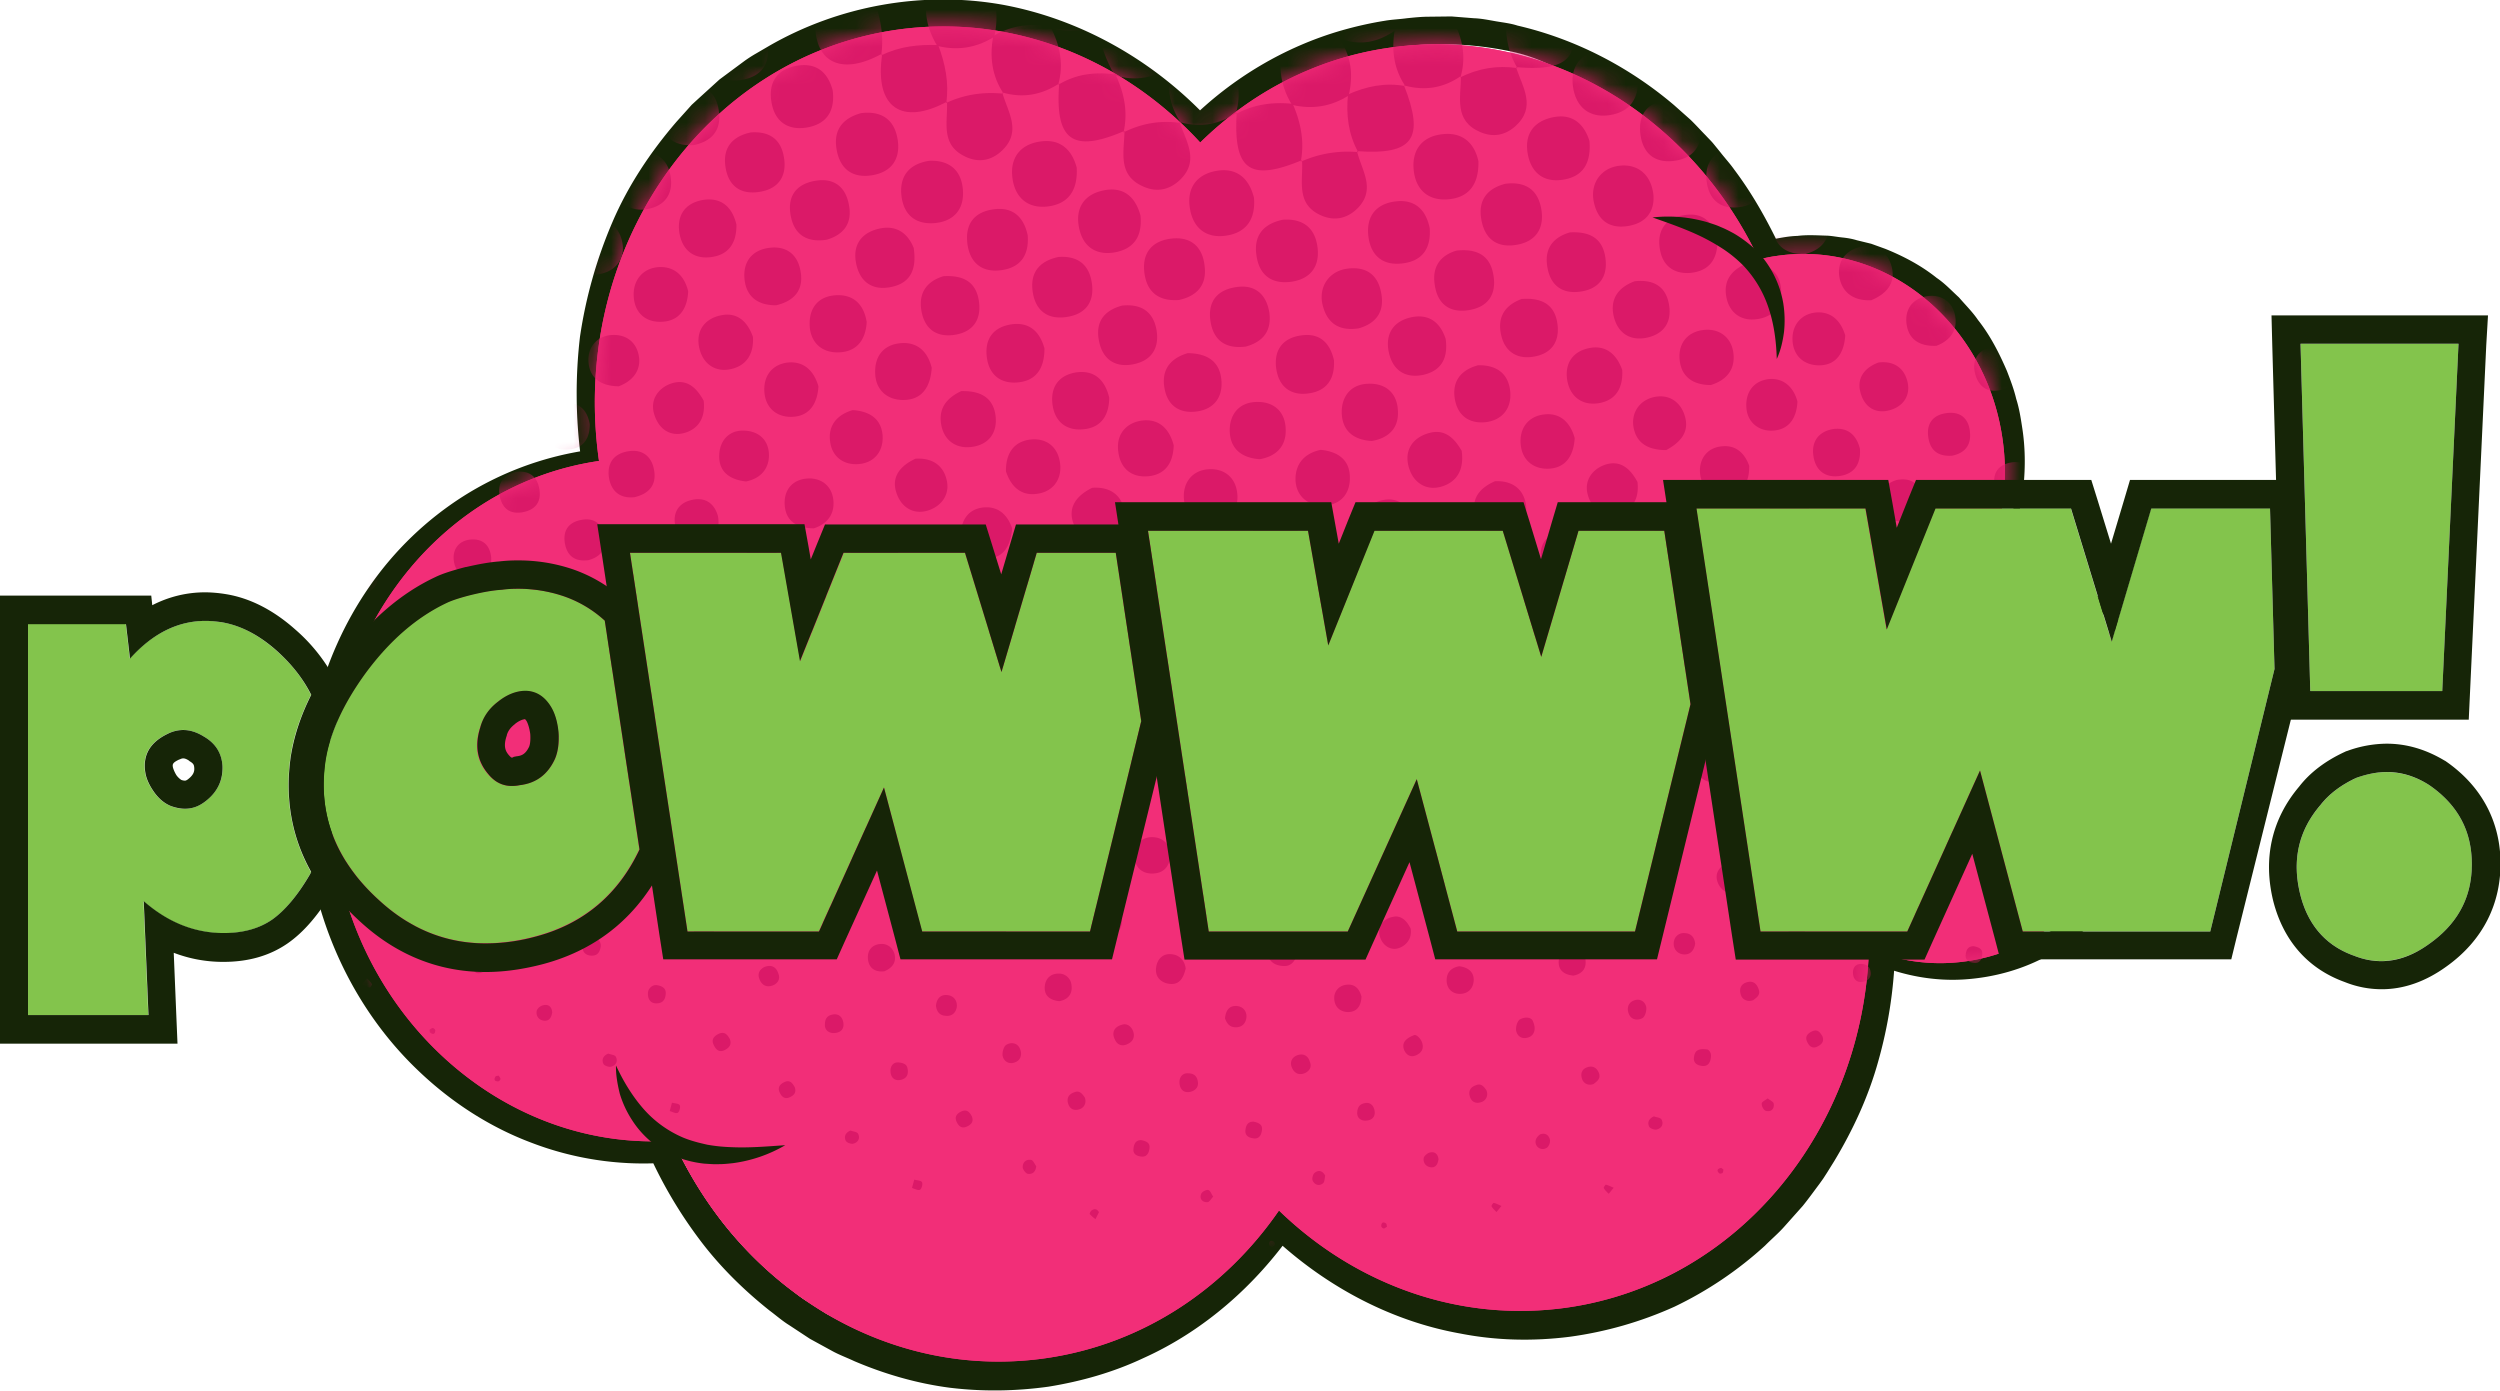 <svg width="133" height="74" fill="none" xmlns="http://www.w3.org/2000/svg"><g clip-path="url(#clip0)"><path d="M106.798 28.886c.026-.134.066-.296.106-.43l.093-.364c.067-.243.12-.498.16-.74.093-.5-.745-1.01-.719-1.51.054-1.01-1.064-.78-1.263-1.763-.106-.485.08-1.522-.08-1.993-.133-.485.107-1.01-.08-1.468-.425-.902-.266-1.562-.917-2.303-.293-.404-.785-.485-1.118-.849-.372-.31-.465-1.238-.877-1.508-.785-.592-1.157-.929-2.062-1.266l-.851-.148-.559-.256c-.24-.067-.452-.296-.691-.323-.24-.027-.599-.013-.838-.013-.479 0-.891-.445-1.37-.364-.479.027-.944.148-1.41.243l-.412.08h-.506c-.678-1.333-1.49-2.437-2.407-3.609-.93-1.144-2.7-2.397-3.857-3.326-2.287-1.885-3.857-3.61-6.716-4.229-2.847-.606-5.84-.525-8.632.31-2.793.822-5.36 2.384-7.448 4.43l-.545.54-.52-.566c-2.726-2.936-6.516-4.794-10.426-5.549-3.91-.78-7.568.095-11.106 2.007l-.545.35c-.226.121-.545.727-.745.889l-1.13.566-.745.646-.466.337-.385.255-.36 1.091c-1.37 1.495-2.766 2.842-3.63 4.714-.865 1.858-1.104 3.743-1.437 5.777-.28 2.047.612 2.343.865 4.404l-.107 1.185.772 1.171c-2.221.323-6.278 1.71-8.167 2.936-1.888 1.212-2.859 2.209-4.123 4.067-1.276 1.872-3.564 3.245-4.056 5.454-.505 2.209 1.782 4.538 2.075 6.774.532 4.484 1.396 7.46 4.708 10.423 1.65 1.481 2.873 3.017 4.934 3.77 2.062.741 3.844 1.926 6.012 1.752l.479-.04.212.457a22.513 22.513 0 002.58 4.188 20.057 20.057 0 003.472 3.434c.332.242.638.512.984.714l1.024.66 1.078.565c.359.202.731.337 1.104.499 1.49.62 3.059 1.064 4.654 1.252 1.596.189 3.22.135 4.802-.094 1.582-.27 3.139-.727 4.588-1.428 2.913-1.36 5.413-3.582 7.262-6.235l.599-.862.758.727c2.567 2.478 5.812 4.23 9.283 4.902 1.73.35 3.511.404 5.267.189a18.164 18.164 0 005.094-1.414c3.205-1.495 5.56-4.175 7.448-7.259.957-1.521 1.729-3.03 2.247-4.78.52-1.738.825-3.34.931-5.158l.546-1.037.851.364a9.781 9.781 0 004.07.767 9.41 9.41 0 004.03-1.064c2.513-1.293 4.415-3.73 5.213-6.49a12.06 12.06 0 00.453-4.31 12.034 12.034 0 00-1.078-4.229c-.146-.336-.332-.646-.505-.983-.2-.31-.373-.633-.599-.915-.412-.606-.917-1.145-1.449-1.657s-1.118-.943-1.743-1.347c-.678-.39-1.33-.686-2.074-1.01zm.146-.08c.346.107.652.188.997.35.346.134.679.323 1.011.498.652.377 1.277.794 1.849 1.306.558.498 1.104 1.05 1.556 1.657.239.296.439.62.665.929.186.337.399.646.559.996a12.413 12.413 0 011.303 4.404c.173 1.535.053 3.11-.346 4.606-.785 3.003-2.766 5.723-5.519 7.245-1.37.768-2.913 1.198-4.482 1.306-1.57.108-3.166-.175-4.629-.767l.905-.593a23.809 23.809 0 01-.892 5.723c-.518 1.872-1.343 3.65-2.34 5.306l-.386.62-.2.31-.212.296c-.293.39-.572.78-.878 1.158l-.971 1.09c-.32.364-.692.674-1.037 1.024a19.85 19.85 0 01-4.815 3.246 20.142 20.142 0 01-5.586 1.602c-1.929.243-3.897.202-5.812-.175-3.844-.687-7.395-2.653-10.201-5.36l1.356-.134c-2.021 2.909-4.774 5.346-8.006 6.8-1.596.755-3.312 1.24-5.054 1.522-1.743.243-3.525.27-5.267.054-1.742-.229-3.458-.727-5.067-1.414-.4-.189-.812-.337-1.197-.552l-1.157-.633-1.104-.727c-.373-.23-.705-.525-1.051-.781-1.37-1.091-2.633-2.33-3.697-3.744a23.8 23.8 0 01-2.687-4.525l.691.418a16.677 16.677 0 01-6.982-1.078c-2.221-.835-4.243-2.154-5.945-3.77-3.445-3.246-5.56-7.784-6.012-12.47-.492-4.674.692-9.522 3.352-13.346a17.463 17.463 0 015-4.808 17 17 0 016.465-2.424l-.227.296a25.95 25.95 0 01-.04-6.343 24.5 24.5 0 011.73-6.114c.837-1.952 2.034-3.743 3.418-5.346l.532-.592.266-.297.292-.269 1.184-1.077 1.29-.956a7.02 7.02 0 01.665-.431l.692-.404C44.62.31 49.063-.498 53.292.243c4.229.767 8.152 3.016 11.079 6.18l-1.078-.026c2.248-2.236 5.054-3.906 8.087-4.78.758-.216 1.53-.391 2.3-.513.386-.067.785-.08 1.17-.134.387-.04.786-.081 1.185-.081l1.183-.014 1.184.095c.399.013.785.094 1.17.161.386.068.785.108 1.157.23 3.073.713 5.932 2.194 8.326 4.228l.878.78c.28.27.545.567.825.85.133.147.279.282.399.43l.372.458c.24.31.505.593.732.916.944 1.252 1.715 2.626 2.394 4.04l-.599-.283c.519-.094 1.038-.215 1.57-.229.531-.067 1.063-.027 1.582-.013.266.013.519.067.785.094.266.027.519.067.785.148l.771.189.745.269c.971.39 1.915.889 2.74 1.549.439.296.798.686 1.183 1.037.346.404.719.767 1.011 1.198.652.822 1.131 1.764 1.543 2.72.186.485.372.97.492 1.482.16.498.239 1.01.319 1.535.16 1.023.173 2.074.067 3.11a11.827 11.827 0 01-.266 1.523c-.053.255-.133.498-.2.74l-.119.364c-.027.121-.067.202-.12.31z" fill="#162507"/><path d="M106 29.021c.611-1.75.824-3.69.532-5.683-.892-6.208-6.265-10.571-12.01-9.723-.32.04-.625.108-.945.189-3.604-7.69-11.45-12.47-19.71-11.258-3.897.565-7.329 2.397-10.015 5.036-4.11-4.47-10.028-6.881-16.186-5.993-10.308 1.509-17.383 11.77-15.8 22.934-9.204 1.347-15.508 10.505-14.099 20.457 1.357 9.52 9.31 16.308 18.049 15.702 3.537 7.864 11.477 12.793 19.856 11.568 5.16-.754 9.51-3.704 12.37-7.851 4.056 3.932 9.615 5.992 15.374 5.157 9.11-1.333 15.694-9.507 16.013-19.082a9.75 9.75 0 005.214.66c5.746-.835 9.696-6.559 8.805-12.78-.639-4.525-3.645-8.067-7.448-9.333z" fill="#F22E78"/><path d="M106 29.022c.611-1.75.824-3.69.532-5.683-.892-6.208-6.265-10.571-12.01-9.723-.32.04-.625.108-.945.189-3.604-7.69-11.45-12.47-19.71-11.258-3.897.565-7.329 2.397-10.015 5.036-4.11-4.47-10.028-6.881-16.186-5.993-10.308 1.509-17.383 11.77-15.8 22.934-9.204 1.347-15.508 10.505-14.099 20.456 1.357 9.521 9.31 16.309 18.049 15.703 3.537 7.864 11.477 12.793 19.856 11.568 5.16-.755 9.51-3.704 12.37-7.852 4.056 3.933 9.615 5.993 15.374 5.158 9.11-1.333 15.694-9.507 16.013-19.082a9.75 9.75 0 005.214.66c5.746-.835 9.696-6.559 8.805-12.78-.639-4.525-3.645-8.067-7.448-9.333z" fill="#F22E78"/><mask id="a" maskUnits="userSpaceOnUse" x="17" y="1" width="97" height="72"><path d="M106 29.022c.611-1.75.824-3.69.532-5.683-.892-6.208-6.265-10.571-12.01-9.723-.32.04-.625.108-.945.189-3.604-7.69-11.45-12.47-19.71-11.258-3.897.565-7.329 2.397-10.015 5.036-4.11-4.47-10.028-6.881-16.186-5.993-10.308 1.509-17.383 11.77-15.8 22.934-9.204 1.347-15.508 10.505-14.099 20.456 1.357 9.521 9.31 16.309 18.049 15.703 3.537 7.864 11.477 12.793 19.856 11.568 5.16-.755 9.51-3.704 12.37-7.852 4.056 3.933 9.615 5.993 15.374 5.158 9.11-1.333 15.694-9.507 16.013-19.082a9.75 9.75 0 005.214.66c5.746-.835 9.696-6.559 8.805-12.78-.639-4.525-3.645-8.067-7.448-9.333z" fill="#F22E78"/></mask><g mask="url(#a)" fill-rule="evenodd" clip-rule="evenodd" fill="#DB1968"><path d="M46.92 2.857c-2.434 1.346-3.95.242-3.458-2.532l-.054.08c.958-.484 1.982-.619 3.033-.551.386.996.598 2.02.439 3.083l.04-.08zm30.804 1.185c-.93.646-1.941.808-3.032.498l.08.054c-.639-.943-.758-1.98-.559-3.07a4.267 4.267 0 013.06-.499c.531.97.744 1.993.425 3.084l.026-.067zM83.163.069c1.17 2.814.492 3.77-2.5 3.501l.066.054c-.572-.956-.692-1.993-.559-3.07.971-.472 1.982-.687 3.06-.431l-.067-.054zM89.12-.9c.333 1.01 1.05 2.02.053 3.043-.598.606-1.33.727-2.074.336-1.264-.646-.878-1.845-.892-2.909l-.053.081A5.406 5.406 0 0189.2-.847l-.08-.054zM62.748 6.479c.36 1.064 1.118 2.128-.053 3.165-.545.471-1.17.579-1.835.296-1.437-.606-1.05-1.858-1.038-2.976l-.053.08c.971-.484 1.982-.66 3.06-.498l-.08-.067zm6.503 2.047c-2.78 1.158-3.644.512-3.458-2.532l-.053.08c.945-.524 1.969-.659 3.033-.551.425.983.638 2.006.425 3.084l.053-.081z"/><path d="M74.692 4.54c1.118 2.841.492 3.717-2.5 3.501l.066.054c-.531-.956-.651-1.993-.545-3.07.971-.431 1.982-.647 3.046-.445l-.067-.04zM43.475.338c-2.58 1.32-3.924.162-3.458-2.531l-.053.067c.957-.485 1.981-.606 3.032-.552.372.996.599 2.02.439 3.084l.04-.068zM80.65 3.57c.345 1.064 1.116 2.128-.054 3.165-.545.471-1.17.579-1.836.296-1.436-.606-1.037-1.872-1.037-2.99l-.053.081c.97-.485 1.982-.66 3.059-.498l-.08-.054zm-24.285.862c-.944.62-1.955.808-3.046.485l.067.054c-.625-.943-.745-1.966-.546-3.057.945-.552 1.969-.7 3.033-.512.519.983.731 2.007.425 3.097l.067-.067zm-5.972.969c-2.38 1.293-3.897.364-3.458-2.531l-.053.08c.957-.484 1.981-.592 3.032-.552.372.997.585 2.02.426 3.084l.053-.08z"/><path d="M72.192 8.041c.24 1.01 1.025 2.02.04 3.03-.585.593-1.316.714-2.061.337-1.25-.633-.825-1.859-.905-2.896l-.04.081a6.076 6.076 0 013.046-.498l-.08-.054zM53.319 4.917c.279 1.01 1.037 2.033.04 3.043-.599.606-1.33.728-2.075.337-1.264-.646-.851-1.845-.905-2.895l-.053.08c.971-.457 1.995-.605 3.046-.498l-.053-.067zm6.502 2.047c-2.766 1.199-3.71.512-3.47-2.532l-.054.081c.944-.579 1.968-.7 3.046-.552.465.983.678 2.007.425 3.097l.053-.094zm5.973-.97c-.944.647-1.955.808-3.045.499l.08.053c-.639-.942-.759-1.966-.56-3.07a4.267 4.267 0 013.06-.498c.532.983.731 1.993.412 3.097l.053-.08zM78.652 8.58c.027 1.212-.492 1.912-1.569 2.02-1.077.108-1.769-.485-1.875-1.562-.107-1.091.478-1.791 1.543-1.9 1.09-.12 1.702.513 1.901 1.442zm8.474-4.485c.093 1.078-.359 1.832-1.436 2.02-1.064.189-1.809-.35-1.995-1.427-.186-1.077.346-1.832 1.41-2.02 1.077-.189 1.755.363 2.021 1.427z"/><path d="M57.28 8.917c.067 1.185-.425 1.912-1.489 2.06-1.064.148-1.782-.418-1.928-1.495-.146-1.077.412-1.804 1.476-1.953 1.077-.161 1.69.445 1.942 1.388zm9.431 1.603c.093 1.077-.36 1.83-1.423 2.006-1.064.188-1.809-.35-1.982-1.428-.186-1.077.346-1.818 1.397-2.006 1.064-.189 1.742.363 2.008 1.427zm41.497-6.882c.12.875-.252 1.521-1.037 1.777-.825.27-1.516-.161-1.769-.943-.306-.942.16-1.67 1.091-1.898.838-.216 1.396.31 1.715 1.064zm-7.197 2.895c-.984.013-1.622-.418-1.715-1.414-.094-.862.345-1.468 1.196-1.63.958-.188 1.636.256 1.809 1.24.16.982-.359 1.561-1.29 1.804zm-4.602-.808c.066 1.01-.373 1.656-1.37 1.791-.998.135-1.623-.364-1.756-1.36-.133-1.01.36-1.643 1.343-1.778 1.011-.148 1.583.377 1.783 1.347zm-5.918.97c.08 1.104-.425 1.764-1.516 1.872-.97.094-1.57-.431-1.702-1.401-.147-1.118.425-1.764 1.49-1.858.983-.122 1.529.43 1.728 1.387zm-5.931.807c.093 1.185-.345 1.9-1.423 2.06-.944.149-1.622-.309-1.835-1.252-.24-1.063.2-1.818 1.263-2.06 1.064-.242 1.703.323 1.995 1.252zm-23.887 3.96c.106 1.063-.306 1.777-1.383 1.966-.945.161-1.636-.27-1.862-1.212-.253-1.037.16-1.832 1.223-2.074 1.05-.243 1.73.256 2.022 1.32zm-5.999 1.063c.08 1.105-.426 1.751-1.503 1.859-.971.094-1.57-.431-1.703-1.4-.146-1.118.413-1.751 1.49-1.86.958-.093 1.516.445 1.716 1.401zm-6.066.661c.173 1.144-.173 1.858-1.157 2.073-.958.216-1.662-.188-1.889-1.171-.226-.97.187-1.67 1.158-1.912.984-.243 1.582.255 1.888 1.01zM38.926.944c1.077-.094 1.782.377 1.915 1.495.12.997-.372 1.63-1.343 1.805-.958.175-1.663-.243-1.889-1.212-.253-1.091.226-1.791 1.317-2.088zM34.792 3.22c.066 1.158-.36 1.791-1.357 1.926s-1.622-.364-1.755-1.36c-.133-1.01.359-1.63 1.343-1.778 1.01-.148 1.543.431 1.769 1.212zm-7.278 2.842c-.93.027-1.609-.377-1.729-1.36-.093-.849.36-1.482 1.21-1.63.972-.162 1.623.35 1.743 1.32.106.862-.386 1.414-1.224 1.67zm13.766 10.18c-.97 0-1.596-.458-1.676-1.44-.066-.849.373-1.455 1.224-1.603.957-.162 1.622.296 1.769 1.28.16.982-.373 1.548-1.317 1.763zm-4.669-.74c-.04.835-.399 1.495-1.237 1.602-.957.121-1.636-.417-1.662-1.387-.027-.808.479-1.454 1.343-1.508.812-.04 1.357.444 1.556 1.293zm72.462-16.51c.904.094 1.569.444 1.636 1.32.079.969-.453 1.642-1.437 1.642-.811 0-1.436-.525-1.449-1.4-.014-.849.532-1.347 1.25-1.562zm-4.231 2.275c.027.997-.412 1.643-1.396 1.751-.851.094-1.463-.35-1.623-1.212-.186-.983.253-1.67 1.237-1.831.971-.189 1.556.336 1.782 1.292zm-5.945.809c.146.97-.186 1.683-1.144 1.912-1.064.256-1.782-.202-1.968-1.32-.147-.983.306-1.616 1.277-1.804.957-.175 1.569.269 1.835 1.212zm-5.907.996c.134 1.064-.279 1.805-1.382 1.98-.971.148-1.636-.297-1.836-1.28-.213-1.09.266-1.818 1.357-1.993.97-.161 1.596.31 1.862 1.293zM49.448 8.553c1.09-.04 1.729.538 1.782 1.616.053.983-.505 1.602-1.476 1.697-1.13.107-1.743-.526-1.81-1.603-.052-.996.52-1.562 1.504-1.71zm-5.468 4.201c-.957.149-1.662-.188-1.888-1.158-.253-1.077.2-1.804 1.303-1.98.958-.16 1.596.31 1.769 1.293.186.957-.266 1.576-1.184 1.845zm-4.802-.807c.014.983-.412 1.63-1.396 1.737-.851.094-1.45-.35-1.623-1.212-.186-.97.253-1.657 1.224-1.832.984-.161 1.57.364 1.795 1.307zm-7.751-.283c.838-.027 1.477.323 1.663 1.158.2.848-.253 1.521-1.037 1.723-.931.243-1.636-.255-1.796-1.212-.133-.848.386-1.4 1.17-1.67zM37.343-.295c.16.97-.186 1.697-1.13 1.953-1.037.27-1.835-.108-2.062-1.226-.226-1.09.266-1.804 1.357-1.98.971-.174 1.583.31 1.835 1.253zm-6.038.983c.066 1.131-.36 1.778-1.344 1.912-.984.135-1.596-.363-1.729-1.346-.133-.997.36-1.616 1.33-1.764.998-.149 1.516.43 1.743 1.198zm-8.991 1.576c-.027-.862.332-1.535 1.184-1.697.97-.175 1.662.337 1.755 1.333.08.849-.412 1.495-1.277 1.59-.864.107-1.41-.391-1.662-1.226zM95.546-.268c.04 1.105-.493 1.764-1.557 1.859-1.09.08-1.715-.566-1.769-1.63-.053-.97.48-1.589 1.437-1.71 1.077-.135 1.689.417 1.889 1.481zM45.804 6.02c1.051-.134 1.782.297 1.955 1.428.147.983-.306 1.67-1.276 1.859-1.091.215-1.81-.283-1.982-1.4-.16-.984.32-1.617 1.303-1.886zm-5.853 1.025c.971-.068 1.596.35 1.756 1.333.16.97-.266 1.643-1.237 1.818-1.09.202-1.769-.323-1.889-1.428-.106-.97.44-1.535 1.37-1.723zm-6.118 1.064c.958-.108 1.65.242 1.836 1.225.173.97-.293 1.63-1.25 1.791-.852.148-1.464-.283-1.676-1.104-.253-.943.186-1.59 1.09-1.912zM44.3 4.81c.133 1.063-.293 1.804-1.41 1.979-.971.148-1.65-.31-1.836-1.293-.212-1.104.28-1.831 1.384-2.006.97-.149 1.596.323 1.862 1.32zm-7.38 2.908c-.972.067-1.623-.337-1.783-1.32-.173-1.117.372-1.777 1.45-1.871.97-.081 1.556.457 1.662 1.44.12.984-.399 1.55-1.33 1.751zm-5.999.916c-1.05-.054-1.689-.54-1.702-1.55-.013-.861.505-1.467 1.383-1.52.998-.055 1.61.51 1.623 1.507.026.903-.532 1.387-1.304 1.563zm46.842 15.352c.133.983-.239 1.63-1.024 1.885-.824.27-1.516-.161-1.769-.942-.305-.943.16-1.657 1.091-1.9.865-.228 1.357.364 1.702.957zm-7.5-.054c.812.08 1.477.445 1.543 1.32.08.97-.465 1.643-1.436 1.643-.812 0-1.437-.525-1.45-1.4 0-.836.492-1.388 1.343-1.563zm20.749-3.448c-.838 0-1.49-.35-1.636-1.198-.16-.956.36-1.657 1.317-1.738.811-.067 1.45.432 1.53 1.293.08.862-.413 1.4-1.21 1.643zm-4.71-.808c.053.943-.32 1.63-1.277 1.778-.838.121-1.463-.323-1.636-1.158-.186-.956.293-1.643 1.237-1.791.838-.135 1.383.363 1.676 1.171zm-7.673-.242c.944-.027 1.622.404 1.715 1.4.08.85-.385 1.482-1.237 1.617-.97.134-1.622-.377-1.729-1.36-.093-.876.4-1.428 1.25-1.657zm-5.654 4.026c-.944-.053-1.583-.525-1.596-1.535 0-.861.505-1.468 1.37-1.508.984-.054 1.61.512 1.622 1.508.027.862-.505 1.387-1.396 1.536zm-5.959.97c-.931-.067-1.583-.525-1.596-1.535 0-.848.492-1.468 1.37-1.508.97-.054 1.61.512 1.61 1.508.012.849-.506 1.387-1.384 1.535zm-4.574-.74c-.026.861-.386 1.494-1.223 1.63-.958.147-1.623-.351-1.73-1.32-.106-.836.36-1.469 1.198-1.617.944-.148 1.516.404 1.755 1.307zm-8.926 1.387c-.013-.849.333-1.508 1.157-1.67.944-.175 1.636.337 1.73 1.306.079.822-.413 1.468-1.264 1.562-.825.108-1.357-.39-1.623-1.198zM92.993 13.98c.97.027 1.61.404 1.742 1.252.146.97-.346 1.643-1.303 1.751-.825.108-1.45-.364-1.596-1.212-.173-.997.452-1.495 1.157-1.791zm-6.027.983c.958-.108 1.65.243 1.822 1.226.173.97-.292 1.616-1.25 1.79-.851.149-1.463-.282-1.676-1.104-.239-.942.213-1.589 1.104-1.912zm-6.011.942c1.104-.08 1.769.324 1.902 1.334s-.386 1.63-1.37 1.75c-.864.108-1.463-.35-1.636-1.212-.213-1.023.333-1.589 1.104-1.872zm-4.045 2.129c.134.983-.199 1.67-1.156 1.899-.945.215-1.636-.189-1.862-1.159-.213-.956.186-1.656 1.144-1.885.944-.215 1.569.216 1.875 1.145zm-5.943 1.131c.053.983-.373 1.63-1.344 1.764-.97.135-1.596-.364-1.729-1.333-.133-.983.36-1.616 1.317-1.75.984-.149 1.543.376 1.756 1.319zm33.051-13.13c.851-.04 1.476.323 1.676 1.158.199.848-.253 1.522-1.038 1.737-.944.243-1.649-.256-1.809-1.212-.146-.848.36-1.4 1.171-1.683zm-40.83 12.753c1.117.013 1.729.498 1.795 1.494.054.862-.399 1.468-1.276 1.603-.985.148-1.636-.337-1.77-1.32-.146-1.023.466-1.549 1.25-1.777zm-4.176 2.37c-.013.97-.452 1.616-1.423 1.683-.838.067-1.437-.377-1.583-1.239-.16-.97.293-1.643 1.25-1.791.971-.135 1.53.404 1.756 1.347zm-7.876-.35c.998-.027 1.65.323 1.81 1.198.172.983-.333 1.683-1.318 1.778-.837.08-1.463-.418-1.57-1.293-.119-.902.453-1.387 1.078-1.683zm44.875-7.286c-.957.014-1.622-.417-1.702-1.427-.066-.862.399-1.482 1.264-1.603.984-.135 1.635.39 1.715 1.387.08.875-.412 1.428-1.277 1.643zm-4.643-.727c.013 1.01-.452 1.63-1.45 1.724-.864.067-1.463-.377-1.61-1.253-.172-.996.293-1.67 1.278-1.818 1.01-.175 1.582.377 1.782 1.347zm-7.86-.431c1.131-.067 1.77.364 1.902 1.374.133 1.01-.359 1.643-1.343 1.777-.997.135-1.61-.363-1.755-1.36-.16-1.037.425-1.562 1.197-1.79zm-6.024.969c1.09-.12 1.77.256 1.955 1.24.213 1.104-.292 1.804-1.396 1.939-.984.12-1.583-.39-1.716-1.374-.16-1.01.373-1.576 1.157-1.805zm-5.2 4.135c-.97.148-1.636-.202-1.902-1.171-.28-.997.306-1.886 1.317-2.007.984-.121 1.61.323 1.782 1.306.186.97-.253 1.603-1.197 1.872zm-6.011.97c-.944.12-1.635-.216-1.848-1.2-.226-1.09.24-1.804 1.343-1.965.971-.148 1.583.35 1.756 1.32.146.983-.306 1.589-1.25 1.845zm-6.571-2.182c.97-.095 1.635.282 1.822 1.279.172.983-.266 1.657-1.237 1.845-.971.189-1.636-.27-1.822-1.252-.2-1.01.279-1.616 1.236-1.872zm-4.136 2.276c0 1.13-.492 1.75-1.477 1.817-.864.054-1.45-.404-1.582-1.292-.146-1.01.319-1.657 1.317-1.805 1.01-.134 1.516.472 1.742 1.28zm-5.998 1.037c-.066 1.037-.532 1.71-1.516 1.71-.838 0-1.45-.512-1.49-1.387-.053-.983.492-1.616 1.49-1.643.851-.013 1.33.552 1.516 1.32zM99.774 7.96c.133 1.145-.226 1.832-1.184 2.02-.957.175-1.596-.296-1.769-1.266-.146-.861.28-1.467 1.091-1.696.944-.283 1.516.269 1.862.942zm-5.876 1.28c.053.996-.373 1.643-1.357 1.777-.984.135-1.61-.363-1.742-1.346-.133-.997.359-1.616 1.33-1.764.997-.149 1.556.377 1.769 1.333zm-5.933 1.158c.053.862-.399 1.481-1.383 1.63-.984.148-1.596-.324-1.796-1.307-.2-1.01.44-1.845 1.463-1.912.918-.067 1.61.512 1.716 1.59zm-7.888-.62c1.05-.134 1.756.283 1.929 1.4.146.97-.293 1.644-1.25 1.832-1.078.216-1.783-.269-1.956-1.373-.16-.983.306-1.603 1.277-1.859zm-4.017 2.357c.08 1.118-.425 1.791-1.53 1.886-.983.094-1.595-.431-1.728-1.415-.146-1.117.425-1.79 1.503-1.898.984-.095 1.556.457 1.755 1.427zm-7.82-.445c1.09-.08 1.755.445 1.861 1.55.093.996-.439 1.615-1.41 1.75-1.117.148-1.755-.43-1.862-1.522-.106-1.01.453-1.575 1.41-1.777zm-5.52 4.27c-1.09.08-1.742-.431-1.848-1.536-.093-.983.426-1.589 1.383-1.723 1.104-.149 1.742.43 1.836 1.508.106.983-.44 1.549-1.37 1.75zm-6.41-2.29c.985-.067 1.61.364 1.77 1.347.159.983-.267 1.657-1.25 1.832-1.091.201-1.783-.324-1.903-1.428-.106-.996.44-1.549 1.383-1.75zm-6.117 1.024c1.13-.068 1.756.363 1.889 1.36.133.997-.36 1.63-1.33 1.764-.985.135-1.596-.364-1.743-1.347-.146-1.023.426-1.548 1.184-1.777zm-4.085 2.437c-.053.956-.532 1.603-1.53 1.616-.85.014-1.449-.511-1.502-1.4-.053-1.01.505-1.63 1.49-1.643.877-.014 1.396.525 1.542 1.427zm-6.052.795c.053.848-.306 1.495-1.117 1.697-.838.215-1.503-.23-1.716-1.024-.252-.943.226-1.656 1.17-1.831.838-.162 1.384.35 1.663 1.158zM22.674 5.213c.053.849-.306 1.495-1.13 1.684-.732.175-1.33-.256-1.57-.943-.292-.848.16-1.535.945-1.778.838-.269 1.41.243 1.755 1.037zm-5.106-3.595c.758-.068 1.357.282 1.556.983.24.848-.2 1.508-1.037 1.723-.745.189-1.357-.255-1.556-.956-.24-.848.239-1.44 1.037-1.75zm13.805 20.94c.013.862-.426 1.334-1.21 1.36-.812.027-1.224-.47-1.237-1.279 0-.7.412-1.104 1.077-1.185.811-.094 1.237.364 1.37 1.104zM114.11 2.924c-.106.848-.492 1.481-1.397 1.468-.731-.014-1.303-.485-1.316-1.253-.014-.848.465-1.481 1.356-1.454.745.013 1.211.485 1.357 1.239zm-7.528 10.383c-.04.929-.425 1.562-1.29 1.602-.705.04-1.303-.404-1.383-1.171-.08-.862.399-1.482 1.264-1.535.718-.04 1.197.457 1.409 1.104zm5.043-6.868c-.107.848-.492 1.494-1.41 1.467-.731-.013-1.317-.484-1.33-1.265-.013-.849.466-1.495 1.37-1.468.745.027 1.224.498 1.37 1.266zM53.848 28.12c-.093.956-.478 1.59-1.37 1.59-.718 0-1.316-.459-1.343-1.226-.04-.849.439-1.482 1.33-1.495.745-.013 1.184.512 1.383 1.131zm4.256-2.168c.852-.067 1.503.296 1.703 1.145.186.754-.24 1.36-.931 1.616-.865.323-1.543-.162-1.796-.943-.266-.848.253-1.44 1.024-1.818zm6.479 1.926c-.851-.054-1.516-.431-1.596-1.307-.08-.848.4-1.521 1.25-1.602.838-.08 1.49.39 1.583 1.266.106.862-.412 1.414-1.237 1.643zm19.191-4.566c-.053.862-.425 1.536-1.29 1.616-.838.081-1.503-.404-1.583-1.279-.08-.848.386-1.508 1.264-1.602.838-.095 1.383.43 1.61 1.265zm4.869.633c-.958 0-1.596-.363-1.743-1.239-.12-.754.32-1.373 1.011-1.562.852-.229 1.53.23 1.743 1.064.226.875-.373 1.387-1.011 1.737zm6.981-2.585c-.04.862-.439 1.508-1.317 1.549-.718.04-1.33-.418-1.396-1.186-.08-.875.412-1.508 1.277-1.562.718-.027 1.236.445 1.436 1.199zm15.416-10.006c.865-.04 1.317.39 1.383 1.172.053.673-.306 1.145-.971 1.266-.784.134-1.316-.216-1.449-1.024s.292-1.266 1.037-1.414zM43.303 28.107c-.864 0-1.436-.35-1.543-1.105-.12-.875.36-1.508 1.237-1.548.732-.027 1.29.43 1.343 1.212.054.78-.425 1.239-1.037 1.44zm5.4-3.704c.838-.054 1.476.31 1.663 1.145.172.74-.253 1.347-.931 1.589-.838.296-1.517-.162-1.756-.956-.266-.835.24-1.414 1.024-1.778zm51.23-5.117c.732-.094 1.304.215 1.516.916.226.727-.106 1.346-.811 1.589-.838.283-1.476-.121-1.676-.97-.173-.74.253-1.266.971-1.535zM28.94 15.273c.918.04 1.543.43 1.583 1.306.04.714-.4 1.32-1.157 1.4-.851.082-1.463-.403-1.516-1.279-.054-.74.452-1.212 1.09-1.427zm22.25 16.376c.094.687-.199 1.239-.957 1.414-.745.161-1.303-.175-1.476-.943-.173-.754.172-1.32.93-1.495.759-.148 1.277.189 1.504 1.024zm12.09-1.967c-.093.956-.479 1.59-1.37 1.59-.718 0-1.317-.458-1.343-1.226-.04-.849.439-1.482 1.33-1.495.745-.013 1.183.512 1.383 1.131zm-17.914-7.864c.838.054 1.49.417 1.583 1.293.08.835-.386 1.494-1.237 1.575-.825.081-1.477-.39-1.556-1.252-.094-.835.412-1.387 1.21-1.616zm-1.824-1.266c-.053.862-.426 1.535-1.29 1.616-.838.08-1.503-.39-1.583-1.28-.08-.848.386-1.508 1.25-1.602.851-.08 1.383.444 1.623 1.266zm25.721 8.066c-.013.93-.372 1.576-1.223 1.697-.732.108-1.33-.337-1.503-1.037-.213-.848.24-1.508 1.05-1.71.852-.189 1.357.39 1.676 1.05zm5.986-.955c-.053.956-.413 1.629-1.277 1.696-.825.054-1.463-.444-1.516-1.32-.04-.713.399-1.32 1.144-1.44.864-.162 1.343.404 1.649 1.064zM37.436 21.32c.093.808-.2 1.413-.891 1.67-.851.31-1.503-.149-1.742-.957-.227-.74.186-1.36.864-1.616.864-.31 1.396.216 1.769.902zm62.113-5.347c-.838.04-1.49-.323-1.676-1.145-.186-.848.28-1.508 1.104-1.696.838-.189 1.489.282 1.675 1.117.187.849-.319 1.4-1.103 1.724zm-72.51-2.195c.093.74-.2 1.346-.878 1.589-.838.296-1.476-.135-1.716-.943-.212-.727.173-1.346.852-1.589.824-.296 1.383.175 1.742.943zm52.494 11.824c.824-.04 1.463.323 1.636 1.171.146.74-.28 1.347-.945 1.562-.838.27-1.503-.188-1.729-.983-.252-.835.253-1.414 1.038-1.75zm7.581.04c.093.808-.2 1.414-.891 1.67-.852.31-1.503-.148-1.743-.956-.226-.74.186-1.36.865-1.616.851-.31 1.396.202 1.769.902zm5.944-.862c.013.849-.32 1.442-1.064 1.576-.864.148-1.49-.336-1.556-1.225-.04-.74.399-1.32 1.17-1.387.772-.081 1.224.404 1.45 1.037zm5.89-.902c.054.781-.279 1.32-1.05 1.441-.772.121-1.304-.27-1.423-1.05-.12-.768.266-1.307 1.037-1.441.771-.108 1.25.296 1.436 1.05zM59.209 32.16c.771-.053 1.303.283 1.423 1.064.12.768-.266 1.32-1.038 1.441-.77.121-1.29-.27-1.423-1.037-.12-.794.28-1.28 1.038-1.468zm-19.523-6.545c-.825-.094-1.45-.484-1.423-1.387.013-.727.465-1.306 1.223-1.32.825-.013 1.437.458 1.423 1.36-.026.728-.492 1.2-1.223 1.347zM65.1 31.15c.732-.08 1.304.23 1.503.956.213.727-.133 1.36-.85 1.576-.839.256-1.477-.148-1.65-1.01-.146-.754.28-1.252.997-1.522zm7.53.027c.093.74-.227 1.333-.931 1.562-.732.23-1.357-.134-1.596-.835-.293-.862.146-1.508.97-1.71.759-.189 1.264.27 1.556.983zm4.389-1.993c.745-.094 1.33.229 1.543.943.226.74-.12 1.373-.838 1.616-.852.296-1.503-.135-1.703-.997-.173-.74.28-1.266.998-1.562zm7.527.094c.093.714-.213 1.293-.917 1.508-.719.23-1.33-.107-1.57-.821-.28-.849.12-1.495.958-1.697.745-.175 1.263.242 1.53 1.01zm5.932-.982c.067.848-.28 1.387-1.037 1.508-.772.12-1.29-.27-1.423-1.05-.12-.782.266-1.307 1.024-1.442.784-.12 1.237.31 1.436.983zM33.754 26.45c-.692.081-1.224-.242-1.357-1.037-.12-.808.293-1.306 1.078-1.413.678-.095 1.157.255 1.303.915.173.754-.12 1.32-1.024 1.536zm81.183-17.641c.026.942-.359 1.44-1.117 1.508-.772.08-1.264-.35-1.344-1.118-.079-.78.346-1.279 1.104-1.36.798-.094 1.184.404 1.357.97zm-5.865.902c.067.849-.266 1.455-.958 1.657-.837.242-1.502-.202-1.702-1.05-.186-.755.253-1.36.944-1.576.852-.256 1.397.269 1.716.97zm-7.594-.148c.851-.04 1.516.323 1.689 1.158.186.862-.28 1.522-1.104 1.71-.851.189-1.503-.282-1.689-1.117-.2-.862.306-1.428 1.104-1.75zm-71.835.633c.053.97-.306 1.63-1.144 1.805-.85.188-1.502-.283-1.689-1.118-.186-.862.28-1.508 1.104-1.71.891-.202 1.383.39 1.73 1.023zm-8.699 1.643c-.014-.849.319-1.441 1.064-1.576.864-.148 1.49.337 1.543 1.226.053.74-.4 1.32-1.17 1.387-.759.08-1.224-.404-1.437-1.037zm11.972 8.713c-.917-.014-1.542-.404-1.609-1.293-.053-.727.386-1.333 1.144-1.427.851-.095 1.476.377 1.556 1.266.04.74-.452 1.212-1.09 1.454zM56.23 32.2c-.744.095-1.33-.228-1.556-.942-.226-.74.12-1.373.825-1.616.851-.296 1.503.135 1.702.983.186.754-.252 1.28-.97 1.576zm41.937-14.355c-.053.875-.44 1.549-1.304 1.589-.838.04-1.476-.471-1.502-1.36-.027-.727.412-1.333 1.17-1.441.851-.108 1.396.404 1.636 1.212zm4.852.552c-.838.04-1.423-.296-1.569-1.037-.173-.875.292-1.522 1.17-1.616.732-.067 1.317.377 1.41 1.158.093.768-.372 1.253-1.011 1.495zM46.762 30.598c-.745.08-1.317-.229-1.49-.997-.173-.767.2-1.36.958-1.535.758-.175 1.343.202 1.516.97.173.767-.226 1.293-.984 1.562zM26.172 7.772c.04.848-.32 1.508-1.13 1.683-.839.189-1.477-.283-1.663-1.104-.187-.835.279-1.495 1.09-1.684.838-.202 1.383.324 1.703 1.105zm-6.104.983c-.013.942-.386 1.481-1.17 1.548-.772.068-1.317-.377-1.384-1.158-.066-.78.373-1.32 1.144-1.4.811-.068 1.224.444 1.41 1.01zm-.094 7.461c-.798.026-1.25-.283-1.33-.984-.106-.848.36-1.279 1.13-1.32.692-.026 1.064.432 1.104 1.105.054.727-.385 1.077-.904 1.199zm-1.675 2.276c.013.74-.373 1.117-1.051 1.144-.559.027-.944-.296-1.024-.875-.107-.7.2-1.145.89-1.239.706-.08 1.078.296 1.185.97zm6.051-1.105c.093.7-.173 1.185-.824 1.347-.759.188-1.29-.108-1.437-.916-.133-.673.173-1.145.812-1.32.744-.202 1.263.121 1.45.89zm-3.445 4.808c-.811.013-1.21-.323-1.263-1.01-.053-.7.319-1.09.984-1.145.691-.054 1.064.323 1.13.997.08.727-.359 1.037-.85 1.158zm6.917-2.276c.094.7-.172 1.185-.824 1.36-.758.189-1.304-.121-1.45-.93-.133-.672.173-1.157.825-1.319.744-.202 1.263.121 1.45.889zm-3.79 2.653c.679-.04 1.117.242 1.197.942.093.687-.24 1.118-.917 1.212-.679.095-1.104-.242-1.197-.929-.093-.687.252-1.09.917-1.225zm3.404 2.532c.665-.081 1.117.188 1.25.875s-.173 1.131-.851 1.266c-.679.135-1.118-.175-1.25-.862-.134-.687.186-1.104.85-1.28zm3.856 4.699c-.665.081-1.104-.188-1.237-.875-.12-.687.173-1.131.852-1.266.678-.134 1.117.175 1.25.862.12.687-.2 1.104-.865 1.28zm6.904-2.343c.12.7-.12 1.212-.758 1.4-.745.216-1.304-.053-1.503-.861-.16-.66.12-1.185.758-1.374.745-.215 1.29.081 1.503.835zm70.649-10.194c-.784.054-1.25-.337-1.316-1.131-.054-.674.306-1.118.984-1.199.811-.107 1.263.323 1.33 1.105.053.686-.319 1.09-.998 1.225zm6.888-2.29c.053.7-.239 1.132-.931 1.226-.691.094-1.117-.242-1.197-.93-.093-.7.24-1.13.918-1.225.678-.094 1.091.243 1.21.93zM35.602 31.002c.12.66-.106 1.145-.771 1.306-.652.162-1.131-.094-1.29-.78-.16-.66.093-1.145.77-1.307.64-.162 1.091.108 1.29.781zm6.078-.768c0 .781-.438 1.212-1.197 1.212-.651 0-1.05-.417-1.09-1.09-.04-.822.439-1.226 1.184-1.24.651 0 1.024.432 1.104 1.118zm65.622-10.948c.133.687-.08 1.212-.705 1.414-.719.242-1.304-.014-1.517-.808-.172-.646.08-1.185.705-1.387.719-.242 1.277.027 1.517.781zm5.014.431c-.692.04-1.118-.242-1.211-.942-.093-.687.24-1.118.918-1.213.678-.094 1.104.243 1.197.93.093.686-.253 1.09-.904 1.225zM39.087 33.71c.027.753-.372 1.117-1.05 1.157-.572.027-.945-.296-1.038-.875-.12-.714.2-1.158.905-1.252.704-.095 1.09.296 1.183.97zm5.997-1.16c.12.688-.107 1.172-.772 1.361-.638.175-1.17-.04-1.37-.7-.226-.754.04-1.32.852-1.482.678-.148 1.104.175 1.29.822zm58.775-8.308c-.692.053-1.144-.23-1.263-.916-.147-.822.266-1.293 1.064-1.36.691-.054 1.09.35 1.143 1.037.067.7-.292 1.104-.944 1.239zm5.69-3.178c.744-.027 1.117.363 1.157 1.05.04.58-.28.956-.851 1.064-.692.121-1.144-.188-1.237-.902-.107-.714.266-1.091.931-1.212zM42.507 36.011c.066.849-.24 1.28-.918 1.36-.691.081-1.077-.323-1.13-.996-.04-.566.265-.943.81-1.064.706-.148 1.052.243 1.238.7zm5.038.459c-.705.013-1.104-.337-1.157-1.038-.053-.713.319-1.104 1.01-1.171.705-.054 1.091.336 1.158 1.023.04.714-.346 1.091-1.011 1.185zm6.969-2.505c.16.78-.053 1.306-.678 1.508-.719.229-1.29-.013-1.503-.794-.173-.647.08-1.172.691-1.374.732-.256 1.25.04 1.49.66zm40.791-5.212c-.772.027-1.21-.39-1.237-1.171-.027-.674.372-1.078 1.037-1.132.798-.067 1.224.39 1.25 1.159.027.66-.372 1.036-1.05 1.144zm5.601-3.218c.678-.121 1.157.107 1.33.808.159.687-.093 1.171-.785 1.346-.678.162-1.157-.107-1.33-.794-.16-.687.107-1.158.785-1.36zm7.262-.215c.067.861-.239 1.292-.931 1.373-.705.08-1.09-.324-1.144-1.01-.04-.58.266-.943.825-1.064.718-.162 1.064.242 1.25.7zM45.99 38.665c0 .74-.267 1.131-.852 1.225-.718.108-1.13-.256-1.197-.956-.053-.579.266-.97.838-1.064.732-.148 1.05.297 1.21.795zm4.589-1.805c.81-.107 1.263.162 1.383.849.12.673-.173 1.117-.838 1.252s-1.104-.175-1.237-.848c-.146-.714.24-1.078.692-1.253zm6.581 1.145c-.665.12-1.157-.108-1.317-.808-.16-.674.093-1.172.785-1.347.678-.162 1.157.094 1.33.794.16.687-.12 1.159-.798 1.36zm6.835-2.222c.014.78-.306 1.225-.997 1.292-.838.095-1.264-.39-1.277-1.171-.013-.687.452-1.078 1.117-1.105.705-.026 1.05.418 1.157.984zm5.935-1.226c.145.835-.094 1.333-.732 1.522-.732.215-1.29-.054-1.49-.849-.16-.66.12-1.171.745-1.36.758-.229 1.263.122 1.476.687zm4.455-1.67c.824-.148 1.33.094 1.516.74.213.755-.053 1.32-.851 1.523-.665.161-1.157-.121-1.357-.768-.226-.754.12-1.266.692-1.495zm7.501-.175c.133.687-.08 1.212-.705 1.414-.718.243-1.304-.013-1.516-.808-.173-.646.08-1.185.704-1.387.719-.229 1.264.04 1.517.781zm5.027.498c-.691.054-1.157-.229-1.276-.915-.147-.835.266-1.307 1.064-1.36.691-.054 1.09.35 1.157 1.05.066.687-.293 1.09-.945 1.225zm6.197-1.05c-.797.148-1.276-.08-1.463-.754-.172-.646.04-1.172.679-1.374.731-.215 1.29.04 1.45.862.16.7-.213 1.078-.665 1.266zm5.254-3.097c.851-.054 1.277.229 1.357.916.093.687-.24 1.104-.905 1.198-.678.095-1.09-.242-1.183-.915-.107-.7.292-1.037.731-1.199zm6.079-.929c.652-.081 1.118.174 1.211.902.079.579-.2.996-.772 1.117-.691.149-1.144-.161-1.25-.875-.08-.592.213-.97.811-1.144zM55.406 40.227c.067.646-.186 1.117-.864 1.225-.678.108-1.09-.242-1.17-.916-.067-.565.199-.97.744-1.104.652-.175 1.09.121 1.29.795zm5.997-.97c.08.66-.173 1.132-.878 1.253-.705.108-1.117-.243-1.21-.943-.067-.579.2-.983.758-1.131.678-.175 1.13.094 1.33.821zm5.255.283c-.718.135-1.21-.094-1.37-.78-.16-.674.094-1.159.772-1.32.665-.162 1.144.094 1.303.78.173.687-.12 1.118-.705 1.32zm6.742-2.101c.026.714-.333 1.118-1.025 1.172-.718.053-1.104-.337-1.157-1.024-.066-.714.333-1.118 1.01-1.172.706-.067 1.078.337 1.171 1.024zm4.788-2.007c.705-.026 1.104.337 1.157 1.037.053.728-.332 1.118-1.01 1.172-.706.054-1.105-.337-1.158-1.023-.066-.714.333-1.091 1.01-1.186zm5.852-.942c.679-.08 1.118.188 1.25.875.134.687-.172 1.145-.85 1.266-.679.135-1.131-.175-1.25-.862-.147-.686.172-1.104.85-1.279zm6.424 1.171c-.652.122-1.117-.107-1.277-.78-.16-.66.093-1.145.771-1.307.652-.161 1.13.094 1.29.781.147.647-.133 1.105-.784 1.306zm6.731-2.221c.08.646-.173 1.117-.865 1.225-.678.108-1.103-.242-1.183-.93-.067-.565.2-.969.744-1.103.665-.175 1.104.107 1.304.808zm-32.346 8.47c0 .606-.266.996-.851 1.09-.718.108-1.13-.255-1.197-.956-.053-.578.266-.97.838-1.063.718-.108 1.09.269 1.21.929zm5.957-1.091c.08.66-.173 1.118-.864 1.225-.678.108-1.104-.242-1.184-.915-.066-.566.2-.97.745-1.104.665-.176 1.117.094 1.303.794zm5.971-.969c.08.66-.173 1.117-.865 1.225-.691.108-1.103-.242-1.183-.916-.067-.565.2-.97.745-1.104.651-.175 1.103.095 1.303.795zm4.856-1.818c.718-.014 1.09.35 1.13 1.023.027.566-.28.943-.838 1.037-.678.121-1.117-.188-1.223-.875-.093-.687.279-1.064.93-1.185zm7.077-.189c.027.768-.24 1.172-.811 1.266-.705.121-1.13-.215-1.224-.916-.066-.579.24-.97.798-1.09.745-.162 1.064.296 1.237.74zm-55.687-3.339c.12.552-.08.996-.585 1.198-.625.242-1.144-.013-1.33-.66-.173-.646.133-1.131.811-1.252.546-.108.918.175 1.104.714zm-7.861 1.333c.053-.553.28-.983.851-1.024.532-.027.958.27.998.835.026.539-.266.97-.825 1.01-.558.04-.904-.283-1.024-.821zm-4.269.646c.08.485-.146.835-.558.983-.466.162-.825-.135-.971-.552-.173-.471.133-.835.545-.983.466-.148.758.188.984.552zm7.565-5.266c.665-.027 1.104.297 1.13.983.027.553-.292.957-.85 1.024-.68.08-1.105-.283-1.145-.97-.026-.552.306-.902.865-1.037zm-4.891 1.751c-.067.7-.293 1.132-.865 1.158-.532.028-.958-.282-.997-.834-.04-.54.266-.956.824-1.01.585-.054.838.363 1.038.686zm1.713-2.262c-.652.04-1.09-.27-1.144-.956-.04-.552.28-.956.825-1.037.678-.094 1.104.256 1.17.943.04.552-.28.915-.851 1.05zm-7.02.215c-.08-.565.173-.996.719-1.158.465-.135.838.148 1.024.539.266.565-.04 1.037-.519 1.239-.545.229-.958-.108-1.224-.62zm4.414-3.865c.013.7-.346 1.118-1.01 1.118-.533.014-.932-.337-.972-.902-.053-.687.333-1.118.998-1.118.532-.013.891.323.984.902zm-4.696-3.42c.559-.108.984.134 1.157.646.213.633-.053 1.131-.705 1.32-.545.148-.984-.122-1.157-.633-.213-.633.053-1.105.705-1.334zm62.233 18.813c.027.592-.226 1.023-.784 1.117-.705.122-1.144-.269-1.17-.956-.014-.552.332-.956.917-.996.558-.054.918.27 1.037.835zm-5.161 6.962c.066.485-.186.849-.585 1.01-.453.189-.878-.108-1.024-.512-.213-.552.08-1.01.651-1.13.452-.109.758.215.958.632zm-5.957 1.118c-.12.444-.306.875-.772.862-.545 0-.957-.31-.877-.93.053-.444.385-.78.85-.727a.91.91 0 01.799.795zm-6.013.997c-.107.43-.28.835-.772.821-.426-.013-.825-.27-.812-.767.014-.431.266-.835.758-.822.426.014.759.27.825.768zm-6.717 1.737c-.439-.04-.798-.243-.785-.727.014-.445.293-.755.772-.741a.666.666 0 01.652.606c.066.458-.16.767-.639.862zm49.995-12.74c.492-.08.798.135.904.58a.668.668 0 01-.412.794c-.439.188-.825 0-.985-.418-.159-.43.107-.754.493-.956zm-4.961 1.576c-.027.471-.226.848-.665.916-.559.08-.958-.256-.945-.822.014-.404.293-.794.772-.781.425 0 .745.256.838.687zm-5.893.996c-.053.566-.319.997-.904.97-.412-.014-.825-.296-.838-.781-.013-.566.32-.997.891-.97.4 0 .758.283.851.781zm-7.086.148c.571-.08.984.162 1.143.727.133.472-.146.849-.532 1.037-.558.27-1.024-.04-1.223-.525-.24-.566.093-.97.612-1.239zm-4.804 1.778c-.053.552-.28.983-.851 1.024-.532.027-.958-.27-.998-.835-.04-.539.266-.97.825-1.01.545-.04.917.282 1.024.821zm-5.96.969c-.04.566-.292.997-.864 1.038-.545.027-.97-.283-.998-.849-.04-.538.266-.97.838-1.01.559-.04.905.283 1.025.822zm-7.139.122c.678.067 1.117.296 1.144.875.026.539-.266.97-.825 1.01-.532.04-.944-.27-.997-.835-.054-.579.372-.835.678-1.05zm-5.574 2.841c-.559 0-.984-.242-1.037-.821-.04-.552.279-.97.85-.997.426-.027.799.256.905.687.12.579-.213.93-.718 1.131zm-5.264-.093c.053.484-.2.861-.585.996-.546.175-1.011-.122-1.117-.674-.094-.552.239-.996.81-1.037.426-.027.772.243.892.714zm-6.027.995c.014.458-.212.822-.624.916-.546.108-.971-.215-.985-.78-.013-.405.267-.795.732-.809.439-.013.758.23.878.673zm-6.609 1.818c-.478.054-.81-.161-.864-.632-.053-.458.2-.795.678-.822.346-.027.625.189.732.525.12.472-.147.768-.546.93zm62.787-14.207c.093.525-.147.875-.559 1.023-.465.162-.825-.134-.971-.552-.159-.471.133-.821.545-.983.479-.161.759.202.985.512zm-5.865 1.078c.054.484-.199.861-.598.996-.545.175-1.011-.121-1.117-.673-.107-.552.239-.997.811-1.024.426-.04.771.243.904.7zm-5.903.928c.066.566-.187.984-.72 1.118-.544.135-.97-.175-1.103-.7-.133-.552.16-.983.692-1.118.558-.161.904.175 1.13.7zm-6.757 2.156c-.559.013-.984-.243-1.078-.782-.106-.673.253-1.13.931-1.158.52-.013.931.324.958.903.027.538-.28.902-.811 1.037zm-5.839.955c-.572.122-1.01-.107-1.197-.633-.2-.525.027-1.023.546-1.239.651-.255 1.143.014 1.33.687.16.58-.173.956-.679 1.185zm-11.224.809c.04.579-.2 1.01-.758 1.13-.692.149-1.158-.228-1.198-.928-.04-.552.293-.97.878-1.024.572-.054.931.27 1.078.822zm-7.93 1.306c-.04-.58.213-1.01.759-1.118.691-.135 1.144.229 1.183.93.04.551-.292.955-.877 1.01-.559.053-.918-.27-1.064-.822zm-4.028.7c-.026.566-.266.997-.824 1.064-.679.08-1.117-.31-1.104-.983 0-.525.359-.943.93-.943.533 0 .905.31.998.862zm-5.998.982c-.053.553-.28.984-.851 1.024-.532.027-.958-.282-.998-.835-.04-.538.266-.97.825-.996.545-.054.904.256 1.024.808zm-6.04.85c.08.471-.16.862-.532 1.023-.545.242-.97-.08-1.17-.592-.173-.458.133-.849.518-1.024.546-.242.918.094 1.184.593zm-7.048.403c.479-.08.824.148.97.566.16.471-.132.835-.545.983-.465.162-.824-.135-.97-.552-.16-.472.172-.768.545-.997zm68.282-14.261c.465.027.851.242.918.7.079.58-.266 1.01-.838 1.01-.399-.013-.825-.31-.812-.808 0-.458.253-.794.732-.902zm-4.96 1.63c.067.552-.186.97-.705 1.104-.545.134-.957-.175-1.09-.687-.133-.539.172-.97.678-1.104.545-.162.904.161 1.117.687zm-6.996.175c.571.013.997.27 1.064.835.079.7-.306 1.144-.985 1.13-.532 0-.93-.376-.93-.955-.014-.539.305-.902.85-1.01zm-4.854 1.804c.04.66-.266 1.105-.944 1.158-.545.04-.944-.282-1.024-.834-.106-.687.253-1.118.931-1.185.545-.04.891.296 1.037.861zM57.801 41.95c.678.04 1.077.404 1.05 1.091-.026.552-.385.93-.944.943-.691.013-1.077-.404-1.05-1.078.026-.565.386-.889.944-.956zm-4.948 1.751c-.027.7-.266 1.131-.825 1.199-.678.08-1.117-.31-1.104-.983 0-.526.36-.93.931-.943.559-.027.838.377.998.727zm-6.876 2.155c-.572-.095-1.024-.377-.984-.97.04-.525.385-.97.997-.902.426.054.811.323.838.808.027.592-.293.956-.851 1.064zm-5.201-.162c.067.485-.186.849-.585 1.01-.452.175-.878-.107-1.024-.511-.213-.552.08-1.01.652-1.132.465-.107.771.216.957.633zm-7.009.472c.372-.095.678.027.824.363.213.458.04.822-.399.997-.346.148-.665-.027-.824-.35-.213-.445-.027-.781.399-1.01zm5.108-7.313c.572.014.997.27 1.064.835.08.687-.306 1.131-.985 1.131-.532 0-.93-.377-.93-.956 0-.539.305-.916.85-1.01zm76.089-8.201c-.093.552-.346.996-.944.93-.412-.041-.825-.324-.798-.809.013-.552.332-.983.931-.93.399.041.745.324.811.809zm-6.958.068c.585.04 1.01.296 1.05.888.04.566-.279.997-.864 1.037-.559.04-.984-.283-1.024-.875-.054-.58.279-.943.838-1.05zm-6.091.942c.559-.108.998.135 1.17.646.213.633-.053 1.145-.718 1.334-.545.148-.997-.122-1.17-.633-.213-.633.053-1.118.718-1.347zm-53.812 8.767c.652-.121 1.077.121 1.25.62.213.632-.053 1.13-.705 1.319-.545.148-.984-.121-1.157-.633-.226-.62.08-1.077.612-1.306zm-5.853.997c.56-.068.985.188 1.118.727.133.565-.16.996-.705 1.131-.558.135-.984-.162-1.117-.714-.16-.552.173-.916.705-1.144zm-4.893 1.804c-.026.565-.292 1.01-.878.996-.412 0-.824-.283-.85-.754-.04-.579.292-.997.864-.997.412-.013.744.283.864.755zm-6.104.889c.067.484-.146.821-.598.929-.346.094-.665-.081-.812-.431-.2-.458.014-.848.426-1.024.439-.161.771.108.984.526zm79.586-14.976c-.558.108-.984-.148-1.157-.66-.186-.538.067-1.023.572-1.211.639-.23 1.144.054 1.29.727.147.565-.173.943-.705 1.145zM83.707 51.902c-.439-.04-.798-.242-.785-.727.014-.444.293-.754.772-.74a.666.666 0 01.651.605c.067.472-.16.768-.638.862zM33.912 40.51c.027.686-.213 1.09-.771 1.198-.453.08-.825-.202-.971-.592-.187-.54.106-.997.611-1.172.56-.189.878.229 1.131.566zm-6.756 2.046c-.466-.013-.811-.215-.865-.686-.04-.445.2-.808.665-.862.44-.04.798.202.852.673.04.458-.213.768-.652.876zm86.331-16.927c-.665.148-1.118-.081-1.304-.606-.199-.539.013-1.037.545-1.253.652-.255 1.158.014 1.344.7.159.566-.2.93-.585 1.159zm-76.982 11.42c0 .74-.266 1.158-.837 1.225-.705.095-1.13-.323-1.13-1.01 0-.552.372-.942.957-.97.585-.013.864.405 1.01.755zm-6.648 2.154c-.705 0-1.157-.255-1.197-.835-.053-.565.292-.996.878-1.023.438-.027.81.256.93.714.134.606-.319.889-.611 1.145zm-5.492-.175c.08.485-.146.835-.559.983-.465.162-.824-.134-.97-.552-.16-.471.132-.835.545-.983.465-.161.744.175.984.552zm56.67 9.508c-.027.471-.24.862-.692.93-.572.08-.997-.27-.997-.85.013-.403.306-.834.798-.82.439 0 .784.255.89.74zm5.306-.054c-.479.08-.825-.175-.97-.566-.174-.444.092-.861.478-1.023.545-.215.984.067 1.104.633.106.458-.2.768-.612.956zm6.557-2.007c.08.485-.146.835-.559.984-.465.161-.824-.135-.97-.553-.16-.47.132-.834.545-.983.452-.161.745.175.984.552zm5.292-.027c-.465 0-.798-.202-.824-.687-.014-.457.252-.78.731-.78.333 0 .612.228.692.578.093.472-.147.755-.599.89zM72.43 53.02c-.013.458-.213.808-.691.822-.453 0-.758-.283-.758-.754 0-.35.239-.62.571-.687.48-.095.758.161.878.62zm5.2-1.616c.452.054.785.283.772.754-.027.445-.32.741-.798.714-.36-.027-.599-.27-.639-.62-.04-.47.2-.767.665-.848zM17.369 39.742c.36-.148.625 0 .718.189.16.31.067.633-.292.794a.485.485 0 01-.639-.229c-.16-.296-.093-.633.213-.754zm4.228 2.963c.013.404-.24.592-.585.565-.213-.013-.453-.161-.44-.47 0-.405.24-.593.586-.566.2.013.465.161.439.47zm-2.595 3.42c.106.296-.067.458-.293.566-.28.134-.452-.068-.545-.297-.133-.282.066-.457.292-.552.28-.134.426.068.546.283zm6.04-.955c.12.295-.08.51-.28.592-.319.134-.598.027-.731-.35-.106-.297.08-.499.28-.593.319-.135.624-.04.73.35zm-2.58 3.514c.106.27-.08.43-.293.525-.28.121-.439-.067-.532-.283-.12-.283.067-.444.28-.538.279-.122.425.067.545.296zm5.096-.619c-.147-.337 0-.593.186-.687.293-.148.638-.068.731.296.04.189-.053.525-.2.606-.278.162-.598.08-.717-.215zm-8.3 4.309c.093-.108.173-.216.266-.323.093.094.2.188.266.31.013.026-.093.188-.12.175-.133-.027-.253-.095-.412-.162zm6.661-1.159c.093.27-.08.431-.293.526-.28.12-.439-.068-.532-.283-.12-.283.067-.444.28-.539.279-.121.425.068.545.297zm6.04-.861c-.04.242-.133.471-.426.485-.425.027-.598-.27-.545-.606.027-.148.346-.35.545-.364.213 0 .452.175.426.485zm6.038-1.051c.027.418-.173.633-.532.647-.372.013-.598-.256-.545-.593.026-.175.24-.404.425-.471.333-.135.572.054.652.417zm-15.149 5.481c.053-.027.12-.094.173-.094.053 0 .133.08.133.121 0 .189-.093.256-.253.135-.053-.014-.04-.108-.053-.162zm6.53-.929c-.04.27-.16.485-.452.444-.266-.04-.426-.255-.373-.525.027-.121.2-.27.346-.296.266-.067.452.067.479.377zm6.038-.983c-.013.256-.12.458-.386.498-.425.068-.585-.229-.558-.565.013-.216.239-.445.505-.39.226.04.466.147.439.457zm5.997-1.064c.12.31-.08.526-.28.606-.319.135-.612.027-.745-.363-.106-.31.08-.512.28-.606.332-.135.625-.04.745.363zm71.17-11.002c-.466-.04-.639-.323-.585-.66.039-.215.239-.444.532-.417.399.04.585.323.532.66-.027.215-.24.43-.479.417zM26.532 57.222c.027.054.093.121.093.175 0 .054-.08.135-.12.135-.185 0-.252-.094-.146-.256.014-.04.107-.04.173-.054zm5.826-1.172c.133.054.346.068.399.162.133.242.013.471-.253.538-.12.028-.346-.053-.399-.148-.12-.242 0-.444.253-.552zm6.476-.754c.107.31-.08.472-.305.58-.293.134-.466-.068-.572-.31-.133-.297.066-.472.306-.58.306-.12.452.081.572.31zm5.452-1.32c.292-.067.492.095.558.337.12.417-.12.646-.505.646-.226 0-.479-.148-.452-.471 0-.27.106-.458.399-.512zm5.507-.458c.027-.39.253-.62.599-.579.359.027.558.323.505.66-.04.202-.173.431-.479.444-.412.014-.572-.188-.625-.525zm54.345-8.214c-.399 0-.625-.202-.612-.566 0-.363.266-.579.612-.538.213.027.425.161.465.444.053.404-.146.58-.465.66zm5.583-1.953c.413-.175.652-.027.745.162.16.296.067.646-.293.74-.186.04-.518-.054-.598-.202-.133-.282-.106-.62.146-.7zM35.629 59.107l.12-.444c.146.04.359.04.412.134.053.095-.013.35-.107.404-.106.054-.292-.054-.425-.094zm6.651-1.266c.107.297-.066.445-.279.539-.28.121-.439-.067-.532-.283-.12-.283.067-.444.28-.538.279-.122.412.067.532.282zm5.997-1.01c.08.364-.08.539-.306.606-.385.108-.598-.12-.598-.484 0-.216.133-.458.439-.431.253.026.439.107.465.31zm5.984-1.037c.146.337 0 .593-.186.687-.293.162-.639.067-.732-.296-.04-.189.053-.525.2-.606.28-.162.598-.08.718.215zm5.389-1.266c.305-.12.518.081.611.283.146.337.027.633-.359.768-.306.108-.519-.081-.599-.297-.16-.323-.053-.632.346-.754zm5.52-.349c.04-.472.266-.687.625-.66.36.027.572.323.505.673-.04.202-.172.431-.492.458-.412.027-.545-.229-.638-.471zm25.014-3.987c-.053.39-.28.62-.638.58-.36-.041-.559-.35-.492-.7a.524.524 0 01.518-.432c.386 0 .559.202.612.552zm5.469-1.562c.106-.054.332.162.412.364.147.336.027.633-.359.767-.306.108-.519-.08-.598-.296-.147-.337-.027-.633.545-.835zm6.409-.417c.013.404-.24.579-.572.552-.2-.014-.439-.148-.439-.472 0-.39.239-.579.585-.552.199.027.452.162.426.472zm5.373-1.401c.279-.067.466.094.532.323.12.404-.12.62-.479.62-.226 0-.452-.135-.439-.458.014-.256.12-.431.386-.485zm6.05-.942c.239.053.465.134.426.43-.027.243-.133.472-.426.445-.24-.027-.466-.122-.426-.431.027-.243.12-.458.426-.445zM39.606 61.572c-.133.04-.253.08-.386.107-.013-.134-.04-.269-.013-.404 0-.026.133-.08.2-.067.199.04.265.175.199.364zm5.639-1.428c.133.054.346.067.399.162.133.242.013.471-.253.538-.12.027-.346-.054-.399-.161-.106-.23 0-.431.253-.539zm6.463-.741c.106.297-.067.445-.293.539-.279.121-.439-.067-.532-.283-.12-.283.067-.444.28-.538.292-.122.439.067.545.282zm6-1.023c.106.27-.014.512-.213.606-.306.135-.612.054-.692-.363-.04-.27.107-.431.346-.512.28-.121.426.08.559.27zm6.011-.875c.066.296-.093.484-.333.565-.412.121-.638-.121-.638-.511 0-.23.146-.485.466-.458.266 0 .452.12.505.404zm5.971-.997c.12.296-.08.498-.266.58-.306.134-.585.026-.718-.351-.093-.296.08-.498.266-.58.319-.134.612-.04.718.351zm5.548-1.441c.106-.04.32.162.399.35.133.324.027.606-.346.741-.292.108-.492-.08-.585-.283-.133-.323-.013-.606.532-.808zm6.328-.7c.173.418.027.673-.16.781-.306.162-.651.08-.744-.296-.04-.189.053-.539.2-.62.292-.161.638-.12.704.135zm5.094-.417c-.147-.337 0-.593.185-.687.293-.162.639-.068.732.296.04.189-.053.525-.2.606-.279.148-.598.08-.718-.215zm6.611-.741c-.279.108-.545-.014-.638-.229-.133-.323-.053-.66.372-.74.28-.055.453.107.546.363.133.31-.08.458-.28.606zm6.239-1.536c.066.283-.094.472-.32.539-.4.121-.612-.121-.612-.485 0-.229.133-.458.452-.444.253.013.44.121.48.39zm5.506-1.333c.239.054.478.135.438.445-.026.242-.133.485-.438.444-.24-.027-.479-.134-.439-.444.026-.243.119-.458.439-.445zm5.957-.915c.253.04.452.148.412.43-.04.257-.239.405-.492.364-.106-.027-.253-.202-.279-.323-.053-.27.066-.444.359-.471zM48.518 63.201l.12-.444c.146.04.358.04.412.135.053.094-.014.35-.107.403-.093.054-.28-.053-.425-.094zm6.609-1.158c-.027.283-.186.444-.452.404-.106-.027-.253-.215-.266-.337-.013-.269.173-.444.439-.404.12.014.186.216.28.337zm5.6-1.387c.24.054.466.135.426.43-.027.243-.133.472-.426.445-.24-.027-.465-.121-.425-.43.026-.243.12-.459.425-.445zm5.97-.983c.24.054.479.135.44.444-.028.243-.134.485-.44.445-.24-.027-.479-.135-.439-.445.027-.242.12-.457.44-.444zm5.893-.983c.28-.068.453.094.52.323.106.39-.12.606-.48.606-.212 0-.451-.135-.425-.444.014-.256.12-.431.386-.485zm6.489-.687c.106.27-.013.512-.213.606-.306.134-.612.054-.692-.364-.04-.27.107-.43.346-.511.28-.122.426.08.559.269zm5.705-.337c-.266.108-.505-.013-.598-.215-.133-.31-.053-.62.36-.7.265-.041.425.107.518.336.106.296-.093.43-.28.579zm6.066-1.831c-.04-.014.212.08.172.404-.027.256-.133.498-.452.471-.253-.027-.492-.134-.452-.458.04-.256.106-.511.731-.417zm6.106-.7c.106.296-.067.444-.293.552-.279.121-.439-.067-.532-.283-.12-.283.067-.444.28-.539.292-.134.425.068.545.27zm5.944-.903c.026.256-.094.458-.36.444-.252 0-.452-.148-.412-.43.013-.122.146-.283.266-.337.266-.108.412.067.506.323zm5.307-.74l.12-.445c.146.04.359.04.412.135.053.094-.013.35-.106.404-.093.054-.28-.054-.426-.094zM58.465 64.494c-.067.121-.12.242-.186.364a1.886 1.886 0 01-.306-.27c-.014-.027.04-.148.093-.188.173-.122.306-.081.399.094zm6.078-.834c-.107.107-.2.295-.306.295-.28.014-.44-.188-.333-.444.04-.108.266-.229.373-.202.106.013.173.229.266.35zm5.957-1.119c-.026.122-.026.324-.106.404-.213.175-.452.095-.559-.134-.053-.108.014-.35.107-.418.2-.161.412-.121.558.148zm6.028-.861c-.04.255-.147.457-.426.417-.253-.04-.4-.242-.36-.498.027-.108.2-.256.32-.283.253-.068.439.067.466.363zm5.411-1.334c.28-.094.452.04.519.283a.501.501 0 01-.133.404.385.385 0 01-.585-.094c-.12-.23-.014-.445.199-.593zm6.051-.956c.134.054.347.068.4.162.133.242.013.471-.253.538-.12.027-.346-.053-.399-.148-.12-.242 0-.444.253-.552zm6.053-.956c.106.094.306.175.32.283.039.283-.147.458-.427.377-.106-.027-.226-.256-.212-.377 0-.108.2-.189.319-.283zm6.211-.741c-.067.121-.12.243-.186.364a1.909 1.909 0 01-.306-.27c-.013-.026.04-.148.093-.188.16-.121.293-.08.399.094zm-32.586 8.646c-.053-.027-.146-.067-.146-.108-.026-.188.067-.256.226-.188.04.013.08.12.08.175-.027.053-.106.08-.16.12zm6.12-1.077c-.053.027-.12.094-.173.094-.053 0-.133-.08-.133-.121 0-.189.094-.256.253-.148.04.026.04.12.053.175zm6.091-1.105c-.093.108-.173.216-.266.323-.093-.094-.2-.188-.266-.31-.013-.026.093-.188.12-.175.133.027.252.095.412.162zm5.971-.969c-.094.107-.173.215-.266.323-.094-.094-.2-.189-.266-.31-.014-.027.093-.188.12-.175.119.027.252.094.412.162zm5.838-.97c-.013.067-.013.148-.053.189-.04.027-.147.04-.173.013-.146-.135-.107-.242.08-.283.026-.027.093.054.146.081zM52.361-1.116c.652.943.785 1.966.532 3.07-.944.593-1.955.754-3.032.485-.585-.97-.772-1.98-.44-3.084l-.052.081c.93-.673 1.941-.848 3.045-.498l-.053-.054zm21.944.054c.213.889.173 1.764-.04 2.64-.931.686-1.942.888-3.046.444l.067.04c-.572-.727-.785-1.589-.958-2.464.306-.081.373-.324.4-.593.225-.135.478-.256.451-.592a91.395 91.395 0 012.049-.27l-.08-.054c.093.337.372.404.651.485l-.066-.054c.16.243.306.485.652.472l-.08-.054z"/><path d="M68.732 5.577c-.585-.97-.772-1.98-.452-3.084l-.04.067c.93-.673 1.955-.834 3.046-.498l-.067-.04c.678.929.785 1.966.532 3.057-.931.592-1.942.754-3.02.498zm11.532-7.609c.186.875.133 1.764-.04 2.64-.931.66-1.942.821-3.032.498-.44-.781-.745-1.603-.852-2.492l-.053.068c.36-.068.426-.364.466-.66l-.04.067c.266-.148.505-.296.465-.66l-.053.081c.678-.108 1.37-.229 2.048-.336l-.08-.054c.067.363.346.444.652.471l-.066-.04c.133.282.279.525.651.47l-.066-.053zM62.361.877c.173.889.134 1.764-.04 2.64-.93.646-1.941.821-3.032.484-.425-.78-.758-1.589-.851-2.491l-.053.067c.372-.067.439-.35.465-.66l-.053.068c.28-.135.519-.283.466-.66l-.027.08c.678-.107 1.37-.228 2.048-.336l-.08-.054c.067.364.36.418.652.471l-.066-.04c.146.27.292.512.651.471l-.08-.04zm2.901 2.168c-.466-.768-.785-1.59-.851-2.492l-.054.068c.32-.095.4-.377.466-.66l-.053.067c.24-.161.479-.323.465-.66l-.053.081c.678-.135 1.357-.256 2.022-.39.066.31.319.377.585.404.133.229.252.484.585.457.106.89.16 1.778-.146 2.653l.04-.067c-.878.768-1.902.889-3.006.539z"/><path d="M58.452 1.51a5.393 5.393 0 01-2.62-.04 5.806 5.806 0 01-.864-2.505l-.04.08c.332-.094.412-.363.465-.66l-.04.068c.253-.148.492-.31.466-.66l-.053.08c.678-.134 1.343-.268 2.021-.39.093.297.373.35.612.431.12.23.266.445.559.431.093.687.172 1.387.266 2.074l.053-.067c-.346.08-.426.35-.466.66l.053-.068c-.265.135-.505.297-.465.66l.053-.094z"/></g><path d="M15.455 40.25c.16-1.077.532-2.181 1.09-3.285-.438-.876-1.05-1.657-1.848-2.357-.957-.848-1.942-1.36-2.94-1.508-1.781-.297-3.404.35-4.854 1.925l-.212-1.831h-5.2v20.82h6.397l-.253-6.06c1.29 1.13 2.713 1.696 4.256 1.696 1.01 0 1.862-.229 2.553-.7.692-.471 1.37-1.28 2.035-2.424a.548.548 0 00.067-.121c-1.038-1.859-1.41-3.919-1.09-6.154zm-4.602 2.438c-.532.377-1.13.444-1.782.189-.332-.135-.625-.378-.878-.728-.239-.336-.399-.66-.465-.996-.173-.956.226-1.657 1.184-2.114.625-.31 1.25-.27 1.915.134.638.364.97.902 1.01 1.59.04.767-.292 1.413-.984 1.925z" fill="#83C44C"/><path d="M10.933 33.032c.279 0 .545.027.838.068.997.161 1.981.66 2.939 1.508.784.7 1.41 1.482 1.848 2.357-.558 1.104-.917 2.195-1.09 3.286-.32 2.235.053 4.296 1.09 6.14-.026.041-.04.081-.066.122-.665 1.144-1.357 1.952-2.035 2.424-.692.471-1.543.7-2.554.7-1.542 0-2.965-.566-4.256-1.697L7.9 54H1.49V33.208h5.213l.213 1.831c1.21-1.347 2.554-2.007 4.017-2.007zm-1.091 9.993c.36 0 .692-.108 1.01-.337.692-.498 1.012-1.145.985-1.926-.04-.7-.372-1.225-1.01-1.589-.373-.229-.732-.336-1.078-.336-.28 0-.559.067-.825.202-.957.458-1.356 1.158-1.183 2.114.066.337.226.66.465.997.253.35.545.592.878.727.253.094.519.148.758.148zm1.09-11.514c-.997 0-1.941.229-2.832.686l-.053-.511H0v23.836h9.443l-.066-1.576-.134-3.258a7.325 7.325 0 002.647.484c1.317 0 2.447-.323 3.392-.97.878-.605 1.689-1.548 2.487-2.908a.548.548 0 00.066-.121l.014-.014.439-.754-.426-.754c-.891-1.576-1.184-3.273-.918-5.185.133-.889.452-1.845.945-2.814l.345-.687-.346-.687a9.19 9.19 0 00-2.194-2.801c-1.17-1.037-2.42-1.67-3.697-1.872a7.25 7.25 0 00-1.064-.094zm-1.728 9.332c-.04-.188-.027-.27.345-.444h.027l.013-.014c.093-.04.147-.04.16-.04.08 0 .186.04.306.121l.013.014.013.013c.24.135.24.229.253.35.013.175-.013.377-.359.633-.08.054-.12.054-.133.054-.027 0-.093 0-.2-.04a1.006 1.006 0 01-.252-.243 1.72 1.72 0 01-.186-.404z" fill="#162507"/><path d="M32.174 33.02a6.166 6.166 0 00-2.287-1.334c-1.011-.337-2.088-.431-3.192-.323-.466.04-.985.12-1.556.256-.612.161-1.064.296-1.357.43-1.61.755-3.06 2.007-4.35 3.758-1.183 1.63-1.901 3.191-2.127 4.686-.4 2.842.558 5.306 2.873 7.407 2.34 2.141 5.12 2.774 8.352 1.899 2.527-.687 4.35-2.222 5.48-4.62l-1.836-12.16zm-2.66 7.379c-.386.821-1.01 1.266-1.875 1.373-.678.135-1.224-.053-1.676-.579-.598-.686-.745-1.508-.425-2.477.16-.54.465-.997.944-1.374.465-.364.944-.566 1.436-.58.572 0 1.038.284 1.383.85.213.35.346.794.4 1.346.053.566-.014 1.05-.187 1.44z" fill="#83C44C"/><path d="M27.558 31.322a7.5 7.5 0 012.328.364 6.245 6.245 0 012.287 1.333l1.849 12.174c-1.13 2.397-2.966 3.946-5.48 4.62a10.18 10.18 0 01-2.7.376c-2.1 0-3.99-.754-5.652-2.276-2.328-2.1-3.285-4.565-2.873-7.406.226-1.495.945-3.057 2.128-4.687 1.29-1.75 2.74-3.003 4.35-3.757.292-.135.744-.283 1.356-.431.572-.135 1.09-.229 1.556-.256.28-.04.559-.054.851-.054zm-.319 10.49a2 2 0 00.399-.04c.864-.094 1.49-.552 1.875-1.373.173-.39.24-.876.2-1.455-.053-.538-.186-.996-.4-1.346-.345-.566-.81-.849-1.382-.849-.506.014-.985.216-1.437.58-.479.363-.798.82-.944 1.373-.306.97-.16 1.791.425 2.478.346.43.772.633 1.264.633zm.32-11.998a8.13 8.13 0 00-.998.054c-.532.04-1.117.148-1.756.296h-.027c-.718.189-1.236.35-1.622.539-1.835.862-3.485 2.29-4.921 4.228-1.33 1.832-2.141 3.636-2.407 5.36-.48 3.38.651 6.316 3.364 8.767 1.929 1.764 4.177 2.653 6.65 2.653.985 0 2.022-.148 3.086-.431 2.94-.794 5.12-2.626 6.45-5.427l.2-.418-.066-.457L33.65 32.79l-.08-.525-.386-.364a7.75 7.75 0 00-2.833-1.656 8.962 8.962 0 00-2.793-.431zm-.32 10.49c-.027 0-.053 0-.133-.094l-.013-.013-.014-.014c-.16-.188-.319-.43-.133-1.01l.014-.026v-.027c.04-.149.133-.364.412-.58l.013-.013.014-.014c.252-.201.438-.242.532-.255a.601.601 0 01.093.12c.04.082.133.284.186.674.026.39-.027.606-.067.687-.186.377-.385.471-.678.498l-.066.014-.067.013c-.04.027-.066.04-.093.04z" fill="#162507"/><path d="M59.358 29.41h-4.203l-1.876 6.342-1.941-6.342h-6.45l-2.315 5.763-1.01-5.763h-8.047l3.059 20.146h6.982l3.471-7.663 2.022 7.663h8.938l2.726-11.19-1.356-8.956z" fill="#83C44C"/><path d="M59.358 29.41l1.356 8.955-2.726 11.191h-8.925l-2.035-7.662-3.457 7.662h-6.996l-3.06-20.146h8.034l1.01 5.764 2.315-5.764h6.464l1.941 6.343 1.876-6.343h4.203zm1.29-1.508H54.05l-.32 1.077-.465 1.576-.492-1.59-.332-1.063H43.89l-.386.942-.372.916-.107-.62-.226-1.252H31.773l.266 1.737 3.046 20.133.2 1.28h9.23l.399-.89 1.742-3.837.958 3.609.292 1.118h11.252l.28-1.145 2.74-11.178.066-.296-.04-.296-1.357-8.955-.2-1.266z" fill="#162507"/><path d="M88.539 28.225h-4.562l-1.982 6.72-2.048-6.72H73.11l-2.448 6.1-1.077-6.1h-8.512l3.232 21.331H71.7l3.67-8.106 2.155 8.106h9.457l2.952-12.093-1.396-9.238z" fill="#83C44C"/><path d="M88.538 28.225l1.397 9.238-2.953 12.093h-9.456l-2.154-8.106-3.671 8.106h-7.395L61.074 28.24h8.512l1.077 6.1 2.46-6.1h6.824l2.048 6.706 1.982-6.707h4.561v-.013zm1.277-1.508h-6.942l-.32 1.077-.571 1.953-.599-1.966-.332-1.064h-8.938l-.386.943-.505 1.265-.173-.956-.226-1.252H59.318l.266 1.737 3.232 21.318.2 1.28h9.629l.399-.89 1.942-4.295 1.077 4.053.293 1.118h11.796l.28-1.145L91.385 37.8l.066-.296-.04-.297-1.396-9.238-.2-1.252z" fill="#162507"/><path d="M120.764 27.04h-6.331l-2.101 7.084-2.168-7.084h-7.209l-2.593 6.437-1.131-6.437h-8.99l3.417 22.517h7.807l3.871-8.565 2.274 8.565h9.975l3.418-13.966-.239-8.551z" fill="#83C44C"/><path d="M120.765 27.04l.239 8.551-3.418 13.965h-9.975l-2.274-8.564-3.87 8.565H93.66l-3.405-22.504h8.99l1.131 6.438 2.594-6.438h7.208l2.168 7.084 2.102-7.084h6.317v-.013zm1.45-1.508h-8.898l-.319 1.077-.692 2.316-.718-2.33-.332-1.063h-9.324l-.385.942-.639 1.603-.226-1.293-.226-1.252H88.473l.266 1.737 3.404 22.503.2 1.28h10.041l.399-.89 2.142-4.74 1.197 4.498.292 1.118h12.29l.279-1.145 3.471-13.938.053-.202v-.202L122.268 27l-.053-1.468z" fill="#162507"/><path d="M129.224 41.76c1.476 1.01 2.234 2.356 2.274 4.053.054 1.818-.691 3.286-2.247 4.39-1.317.956-2.66 1.171-4.004.646-1.489-.525-2.46-1.616-2.872-3.259-.453-1.818-.094-3.407 1.077-4.767.452-.579 1.09-1.064 1.902-1.44 1.396-.513 2.673-.378 3.87.376zm1.569-23.473l-.864 18.476h-7.022l-.519-18.476h8.405z" fill="#83C44C"/><path d="M130.793 18.287l-.865 18.476h-7.022l-.519-18.476h8.406zm-3.817 22.785c.784 0 1.529.23 2.247.687 1.477 1.01 2.235 2.357 2.275 4.054.053 1.818-.692 3.286-2.248 4.39-.851.62-1.702.93-2.567.93-.479 0-.957-.095-1.436-.284-1.49-.525-2.461-1.616-2.873-3.259-.452-1.818-.093-3.407 1.077-4.767.452-.579 1.091-1.064 1.902-1.44.572-.203 1.104-.31 1.623-.31zm5.386-24.294h-11.518l.04 1.563.519 18.476.04 1.468h9.895l.067-1.441.864-18.477.093-1.589zm-5.386 22.786a6.23 6.23 0 00-2.115.39l-.053.014-.053.027c-1.024.471-1.849 1.09-2.434 1.845-1.463 1.724-1.942 3.825-1.383 6.1.545 2.128 1.862 3.61 3.817 4.31a5.25 5.25 0 001.955.377c1.17 0 2.327-.404 3.444-1.212 1.942-1.387 2.927-3.353 2.873-5.67-.066-2.168-1.077-3.986-2.939-5.265l-.027-.014-.026-.013c-.971-.58-1.995-.889-3.059-.889zM32.77 56.682c.413.888.905 1.683 1.504 2.356a5.87 5.87 0 002.101 1.495c.4.162.825.27 1.25.364.44.08.878.121 1.33.134.918.04 1.849-.04 2.82-.107a7.43 7.43 0 01-2.78.956c-.252.027-.492.054-.758.054-.253.013-.505-.014-.758-.027a5.84 5.84 0 01-1.503-.364 5.043 5.043 0 01-2.367-1.98 5.448 5.448 0 01-.639-1.387c-.12-.498-.212-.996-.2-1.494zm61.754-37.586c-.026-.983-.16-1.913-.452-2.76a5.98 5.98 0 00-1.343-2.223 6.844 6.844 0 00-1.011-.835 11.076 11.076 0 00-1.17-.673c-.825-.404-1.716-.714-2.634-1.037a7.443 7.443 0 012.926.256c.24.08.479.148.705.256.24.094.465.215.692.336.438.256.864.58 1.236.943a5.302 5.302 0 011.397 2.774 5.85 5.85 0 01.04 1.522c-.067.498-.173.983-.386 1.44z" fill="#162507"/></g><defs><clipPath id="clip0"><path fill="#fff" d="M0 0h133v74H0z"/></clipPath></defs></svg>